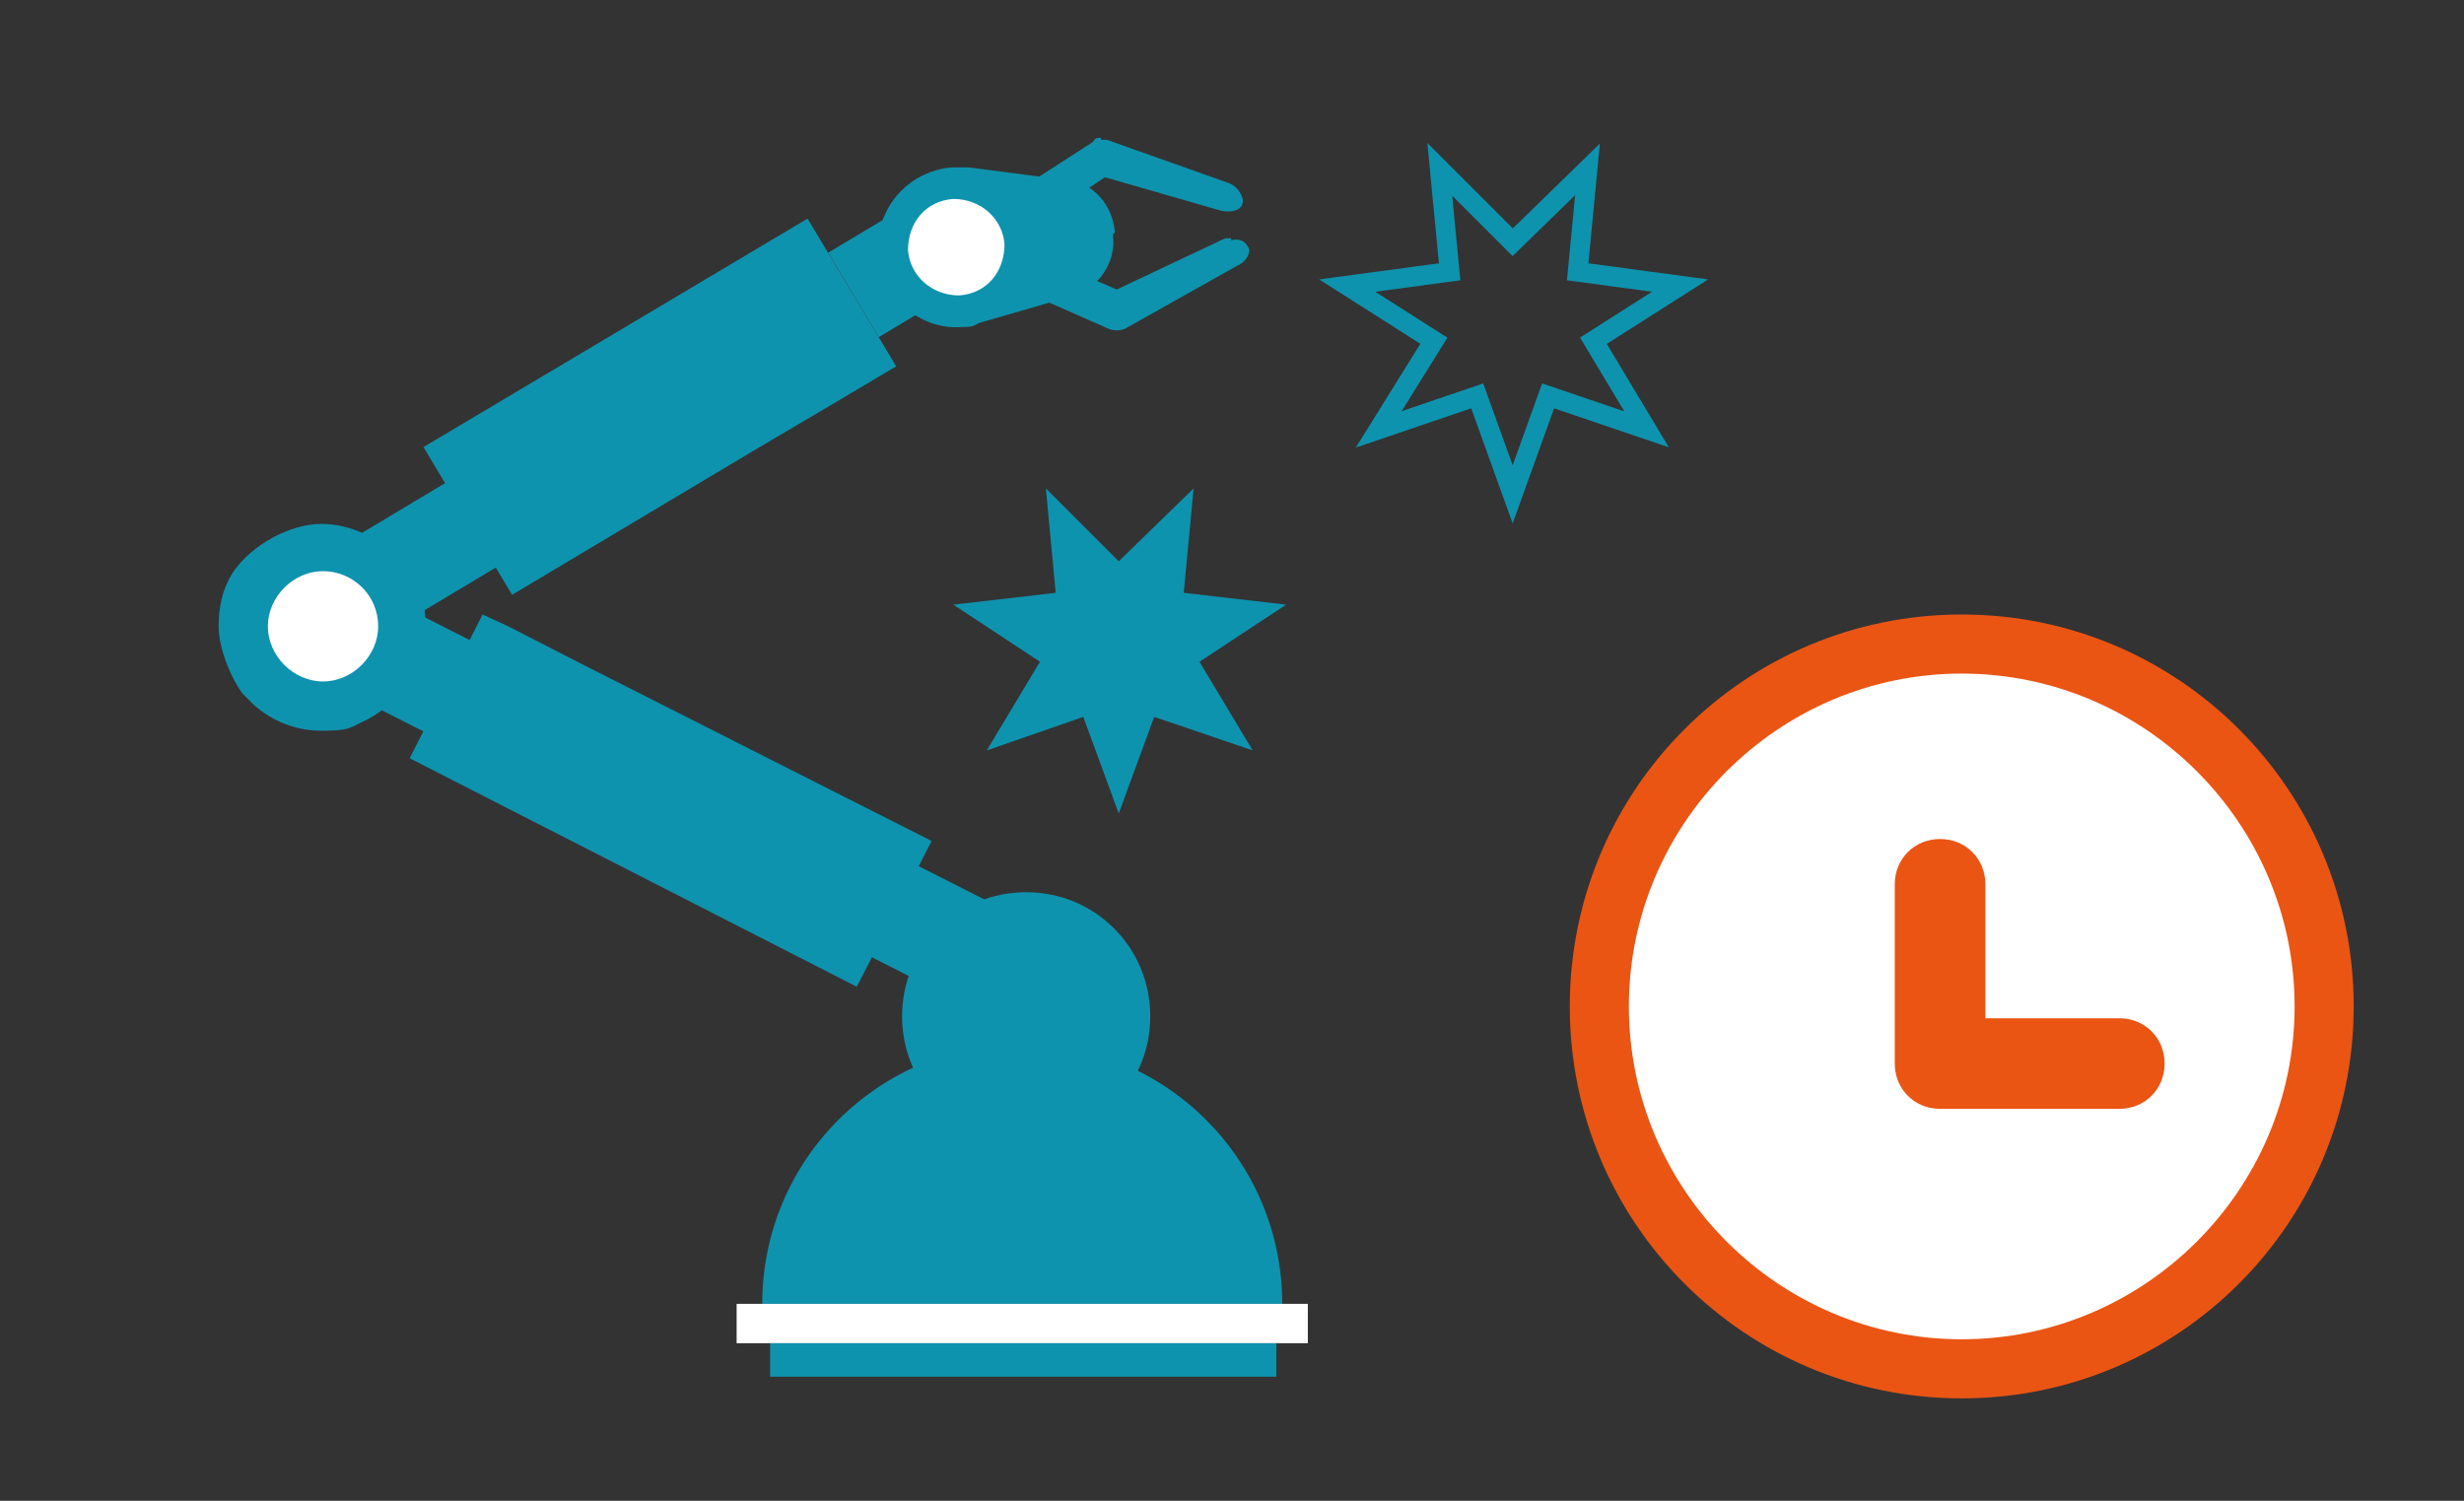<?xml version="1.0" encoding="UTF-8"?>
<svg id="_圖層_1" data-name="圖層_1" xmlns="http://www.w3.org/2000/svg" version="1.1" viewBox="0 0 125.1 76.2">
  <rect x="0" y="0" width="125.1" height="76.2" fill="#333333" stroke="none"/>
  <!-- Generator: Adobe Illustrator 29.0.1, SVG Export Plug-In . SVG Version: 2.1.0 Build 192)  -->
  <defs>
    <style>
      .st0 {
        fill: #fff;
      }

      .st1 {
        fill: none;
        stroke: #0e93ae;
        stroke-miterlimit: 10;
      }

      .st2 {
        fill: #0e93ae;
      }

      .st3 {
        fill: #ea5514;
      }
    </style>
  </defs>
  <g>
    <path class="st0" d="M99.6,69.5c-10.1,0-18.4-8.3-18.4-18.4s8.3-18.4,18.4-18.4,18.4,8.3,18.4,18.4-8.3,18.4-18.4,18.4Z"/>
    <path class="st3" d="M99.6,34.2c9.3,0,16.9,7.6,16.9,16.9s-7.6,16.9-16.9,16.9-16.9-7.6-16.9-16.9,7.6-16.9,16.9-16.9M99.6,31.2c-11,0-19.9,8.9-19.9,19.9s8.9,19.9,19.9,19.9,19.9-8.9,19.9-19.9-8.9-19.9-19.9-19.9h0Z"/>
  </g>
  <path class="st3" d="M109.9,54c0,1.3-1,2.3-2.3,2.3h-9.1c-1.3,0-2.3-1-2.3-2.3v-9.1c0-1.3,1-2.3,2.3-2.3s2.3,1,2.3,2.3v6.8h6.8c1.3,0,2.3,1,2.3,2.3Z"/>
  <g>
    <polygon class="st2" points="47.3 42.7 29.9 33.9 25.8 31.8 24.5 31.2 20.8 38.5 43.5 50.1 47.3 42.7"/>
    <rect class="st2" x="18.2" y="31.8" width="5.2" height="4.2" transform="translate(-18.8 37.1) rotate(-63.1)"/>
    <rect class="st2" x="44.7" y="45.2" width="5.2" height="4.2" transform="translate(-16.3 68) rotate(-63.1)"/>
    <path class="st2" d="M58.4,51.6c0-3.5-2.8-6.3-6.3-6.3s-6.3,2.8-6.3,6.3,2.8,6.3,6.3,6.3,6.3-2.8,6.3-6.3Z"/>
    <g>
      <path class="st2" d="M65.1,66.2c0-7.3-5.9-13.2-13.2-13.2s-13.2,5.9-13.2,13.2h26.4Z"/>
      <rect class="st0" x="37.4" y="66.2" width="29" height="2"/>
      <rect class="st2" x="39.1" y="68.2" width="25.7" height="1.7"/>
    </g>
    <polygon class="st2" points="45.5 18.6 41 11.1 21.5 22.7 26 30.2 38.4 22.8 42.3 20.5 45.5 18.6"/>
    <rect class="st2" x="19.1" y="25.5" width="5.2" height="5" transform="translate(-11.3 15.1) rotate(-30.9)"/>
    <rect class="st2" x="43" y="11.2" width="5.2" height="5" transform="translate(-.6 25.3) rotate(-30.9)"/>
    <path class="st2" d="M55.9,7c-.2,0-.3,0-.4.2l-3.1,2c-.4.3-.6.9-.3,1.3.3.4.9.6,1.3.3l2.7-1.8,5.9,1.7c.5.1,1.1,0,1.1-.5,0-.2-.2-.7-.7-.9l-6.2-2.2c-.1,0-.2,0-.3,0Z"/>
    <path class="st2" d="M62.5,12.1c-.1,0-.2,0-.3,0l-5.5,2.6-3-1.3c-.5-.2-1,0-1.3.5-.2.5,0,1,.5,1.3l3.4,1.5c.3.1.5.1.8,0l5.7-3.2c.5-.2.7-.7.6-.9-.2-.4-.5-.5-.9-.4Z"/>
    <path class="st2" d="M56.6,11.8c-.1-1.4-1.1-2.5-2.4-2.7h-.4s-4.6-.6-4.6-.6h-.2c-.2,0-.4,0-.7,0-2.2.2-3.9,2.1-3.7,4.4.2,2.2,2.1,3.9,4.3,3.7.3,0,.5,0,.8-.2l4.5-1.3h.4c1.2-.6,2.1-1.8,1.9-3.2Z"/>
    <path class="st0" d="M48.7,15c-1.4,0-2.5-1-2.6-2.3,0-1.4.9-2.5,2.3-2.6,1.4,0,2.5,1,2.6,2.3,0,1.4-.9,2.5-2.3,2.6Z"/>
    <g>
      <path class="st2" d="M21.6,31.8c0-.5,0-.9-.2-1.3-.1-.5-.4-1.1-.7-1.5-.2-.3-.3-.5-.6-.7-.9-1-2.3-1.7-3.8-1.7s-3.5,1-4.5,2.5c-.5.8-.7,1.7-.7,2.7s.5,2.4,1.2,3.4c.2.2.4.4.6.6.9.8,2.1,1.3,3.4,1.3s1.4-.1,2-.4c1.8-.8,3.1-2.5,3.2-4.6,0,0,0-.1,0-.2Z"/>
      <path class="st0" d="M19.2,31.8c0-1.6-1.3-2.8-2.8-2.8s-2.8,1.3-2.8,2.8,1.3,2.8,2.8,2.8,2.8-1.3,2.8-2.8Z"/>
    </g>
  </g>
  <polygon class="st2" points="56.8 28.5 60.6 24.8 60.1 30.1 65.3 30.7 60.9 33.6 63.6 38.1 58.6 36.4 56.8 41.3 55 36.4 50.1 38.1 52.8 33.6 48.4 30.7 53.6 30.1 53.1 24.8 56.8 28.5"/>
  <polygon class="st1" points="76.8 12.3 80.6 8.6 80.1 13.8 85.3 14.5 80.9 17.3 83.6 21.8 78.6 20.1 76.8 25.1 75 20.1 70 21.8 72.8 17.3 68.4 14.5 73.6 13.8 73.1 8.6 76.8 12.3"/>
</svg>